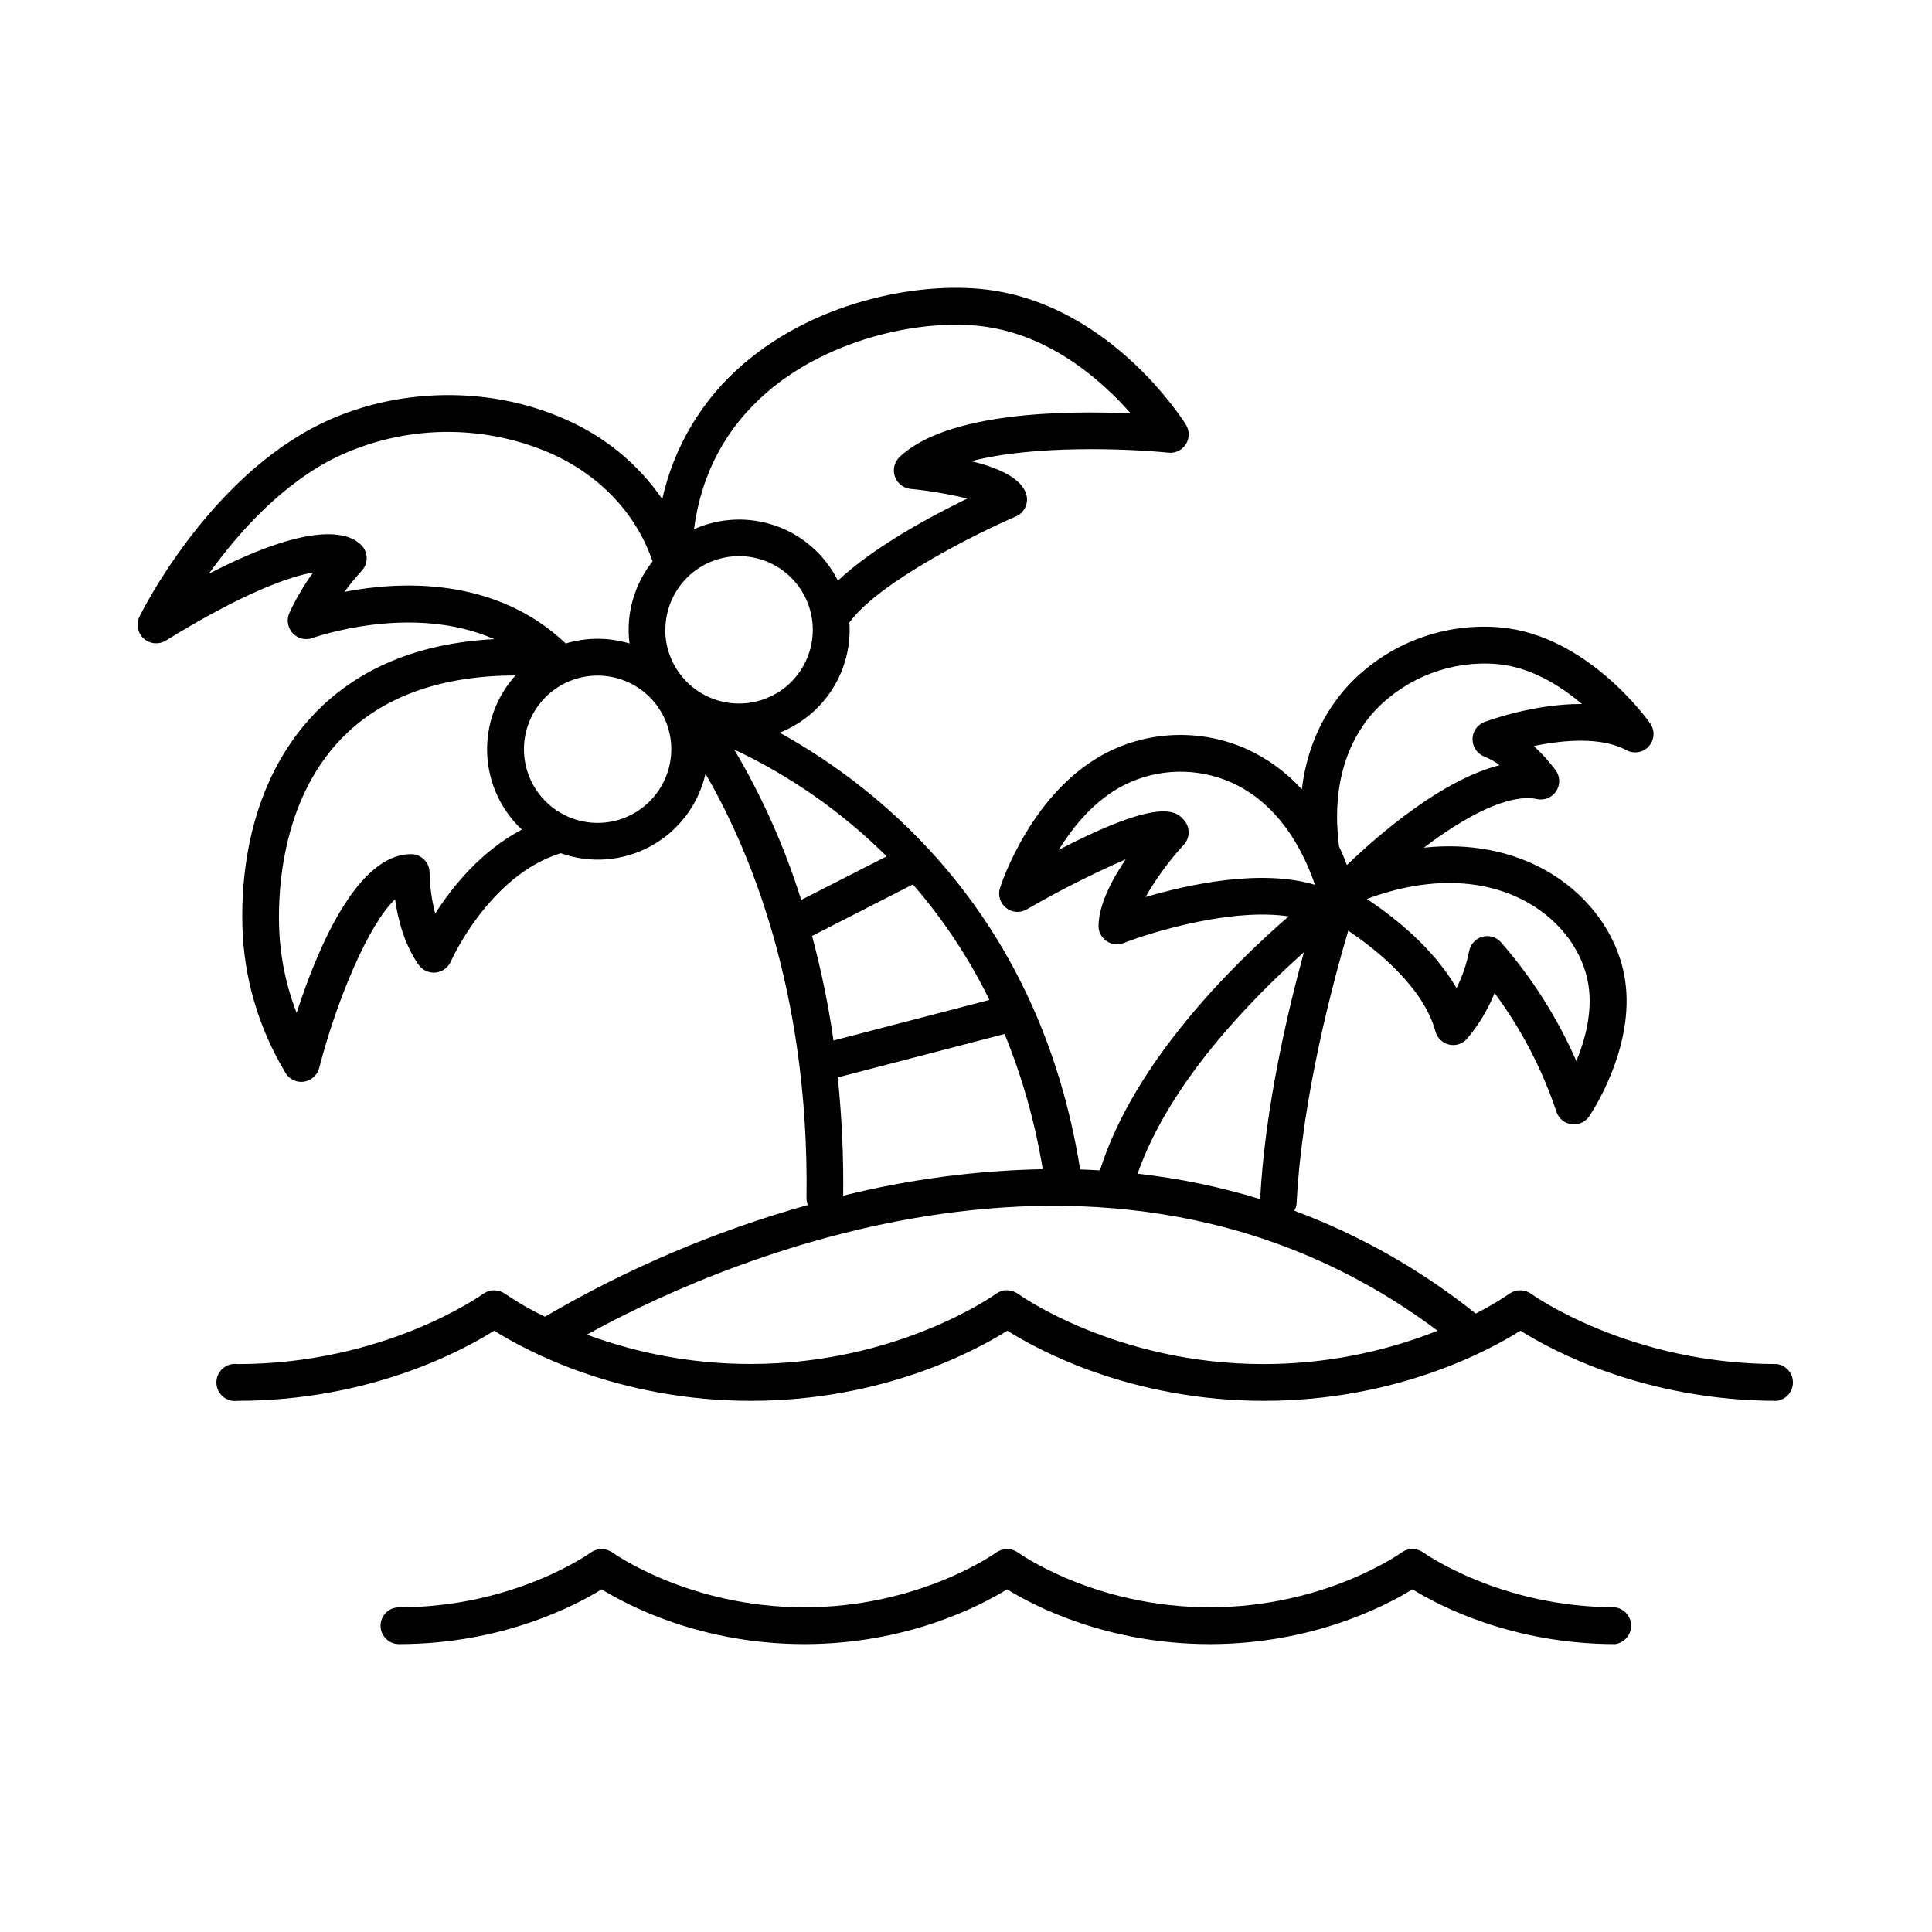 <?xml version="1.0" encoding="UTF-8"?>
<!-- Uploaded to: ICON Repo, www.iconrepo.com, Generator: ICON Repo Mixer Tools -->
<svg fill="#000000" width="800px" height="800px" version="1.1" viewBox="144 144 512 512" xmlns="http://www.w3.org/2000/svg">
 <g>
  <path d="m614.86 505.49c-39.191 0-64.855-18.441-65.113-18.629-0.07-0.059-0.148-0.09-0.215-0.137l-0.383-0.227v0.004c-0.152-0.082-0.312-0.152-0.473-0.219l-0.402-0.137c-0.164-0.055-0.328-0.098-0.492-0.129-0.148 0-0.297 0-0.441-0.059h-0.004c-0.152-0.008-0.309-0.008-0.461 0h-0.5l-0.402 0.059h-0.004c-0.18 0.035-0.355 0.078-0.531 0.129l-0.363 0.129c-0.168 0.066-0.332 0.145-0.492 0.234l-0.375 0.215c-0.07 0.051-0.148 0.078-0.227 0.137v0.004c-2.848 1.945-5.828 3.699-8.914 5.242-14.465-11.578-30.688-20.781-48.047-27.254 0.363-0.645 0.57-1.359 0.609-2.098 1.379-27.828 9.711-58.746 13.668-72.109 7.113 4.773 19.867 14.762 23.113 26.707 0.465 1.715 1.824 3.043 3.551 3.461 1.727 0.422 3.543-0.133 4.742-1.441 3.094-3.652 5.582-7.769 7.383-12.203 7.074 9.547 12.598 20.152 16.371 31.418 0.566 1.777 2.094 3.074 3.938 3.336 0.234 0.039 0.473 0.059 0.707 0.059 1.609-0.004 3.109-0.793 4.027-2.113 0.5-0.738 12.289-18.176 9.516-36.242-1.781-11.633-9.523-22.395-20.723-28.793-9.477-5.41-20.664-7.469-32.582-6.188 10.746-8.148 22.406-14.484 30.012-12.871 1.969 0.406 3.988-0.441 5.074-2.133 1.09-1.691 1.027-3.875-0.152-5.504-1.738-2.305-3.672-4.453-5.777-6.426 7.871-1.652 17.91-2.488 24.52 1.094 1.988 1.07 4.449 0.641 5.953-1.047 1.5-1.684 1.648-4.18 0.355-6.027-0.668-0.984-16.727-23.508-39.883-25.477-14.781-1.258-29.348 4.207-39.652 14.879-5.402 5.676-11.188 14.699-12.793 28.043-4.109-4.516-9.09-8.152-14.641-10.688-11.691-5.199-25.09-4.941-36.566 0.711-20.289 10.086-28.438 35.051-28.781 36.113-0.613 1.914 0.02 4.008 1.586 5.269 1.566 1.262 3.746 1.43 5.488 0.426 8.488-4.914 17.246-9.348 26.234-13.273-3.652 5.41-7.125 12.004-7.191 17.594h-0.004c-0.012 1.301 0.496 2.551 1.41 3.477 0.914 0.922 2.16 1.445 3.461 1.441 0.602 0.004 1.199-0.109 1.762-0.324 8.02-3.121 28.969-9.34 43.75-7.066-14.762 12.793-40.965 38.535-50.008 67.305-1.75-0.109-3.504-0.188-5.246-0.246-10.707-67.18-52.547-100.75-79.625-115.76v0.004c5.461-2.16 10.148-5.91 13.457-10.766 3.305-4.852 5.074-10.59 5.082-16.461 0-0.648 0-1.301-0.07-1.969 7.871-10.824 34.262-23.863 44.133-28.102 2.312-1.016 3.481-3.613 2.707-6.016-1.238-3.699-6.102-6.582-14.504-8.621 16.441-4.34 41.535-3.336 52.242-2.254v0.004c1.844 0.184 3.633-0.695 4.613-2.269 0.98-1.57 0.984-3.562 0.008-5.141-0.777-1.25-19.387-30.691-51.039-35.57-17.781-2.754-46.07 2.156-66.164 19.395-10.898 9.289-18.477 21.875-21.578 35.855-6.402-9.266-15.262-16.562-25.586-21.066-20.074-9.012-44.91-8.59-64.824 1.094-29.914 14.543-47.516 49.801-48.215 51.297l-0.004-0.004c-0.859 1.934-0.383 4.203 1.18 5.629 1.559 1.43 3.859 1.699 5.711 0.668 20.988-12.941 32.906-17.031 39.242-18.164-2.508 3.414-4.66 7.078-6.418 10.934-0.707 1.785-0.312 3.824 1.02 5.215 1.328 1.391 3.344 1.879 5.16 1.25 0.305-0.117 26.234-9.406 48.215 0.277-18.883 0.984-34.195 6.945-45.598 17.711-19.305 18.332-21.547 44.484-21.156 58.449 0.383 13.332 4.129 26.355 10.883 37.855l0.266 0.453c0.789 1.711 2.484 2.824 4.371 2.863h0.109c2.211-0.02 4.141-1.516 4.711-3.652 4.812-18.566 13.207-38.207 20.121-44.723 0.719 5.098 2.402 11.965 6.309 17.438 1.039 1.398 2.742 2.144 4.473 1.961 1.734-0.184 3.242-1.27 3.961-2.859 0.109-0.234 10.137-22.848 29.145-28.762h0.004c7.875 2.82 16.582 2.129 23.918-1.895 7.336-4.023 12.598-10.996 14.457-19.152 10.895 18.695 27.551 56.629 26.766 112.38-0.008 0.648 0.109 1.293 0.352 1.898-24.391 6.84-47.809 16.789-69.664 29.598-3.676-1.754-7.211-3.781-10.578-6.07-0.07-0.059-0.156-0.09-0.227-0.137l-0.375-0.215v-0.004c-0.152-0.09-0.316-0.164-0.48-0.227l-0.395-0.137c-0.164-0.051-0.328-0.094-0.492-0.129-0.148 0-0.297 0-0.441-0.059h-0.961c-0.137 0-0.277 0-0.402 0.059h-0.008c-0.18 0.035-0.355 0.078-0.531 0.129l-0.375 0.137h0.004c-0.168 0.062-0.328 0.137-0.484 0.227-0.129 0.07-0.254 0.137-0.375 0.215v0.004c-0.078 0.039-0.152 0.086-0.227 0.137-0.254 0.188-25.918 18.629-65.113 18.629l0.004-0.004c-1.41-0.199-2.84 0.223-3.918 1.156-1.078 0.934-1.695 2.289-1.695 3.715s0.617 2.781 1.695 3.719c1.078 0.934 2.508 1.355 3.918 1.152 35.188 0 59.867-13.453 67.996-18.586 8.129 5.125 32.809 18.586 67.996 18.586s59.855-13.453 67.996-18.586c8.129 5.125 32.797 18.586 67.996 18.586 35.199 0 59.855-13.453 67.984-18.586 8.129 5.125 32.809 18.586 67.996 18.586h-0.008c2.426-0.344 4.227-2.422 4.227-4.871s-1.801-4.523-4.227-4.871zm-65.828-122.22c8.641 4.922 14.594 13.078 15.93 21.805 1.102 7.203-0.926 14.582-3.207 20.133-5.031-11.488-11.797-22.137-20.055-31.574-0.926-0.988-2.219-1.551-3.574-1.555-0.449-0.004-0.902 0.062-1.336 0.188-1.758 0.512-3.082 1.953-3.445 3.746-0.668 3.418-1.793 6.727-3.344 9.84-6.316-10.961-17.277-19.316-23.754-23.617 15.969-5.969 31.102-5.606 42.785 1.035zm-40.199-51.422c8.309-8.469 19.941-12.816 31.766-11.879 8.945 0.758 16.816 5.668 22.633 10.598h-0.355c-12.715 0-24.809 4.527-25.586 4.801v0.004c-1.867 0.762-3.082 2.59-3.055 4.609 0.023 2.019 1.277 3.82 3.164 4.539 1.438 0.551 2.785 1.32 3.996 2.273-15.23 3.879-31.785 18.137-40.453 26.461-0.656-1.766-1.359-3.441-2.106-5.027-1.871-14.938 1.535-27.516 9.996-36.379zm-61.266 49.879h0.004c2.859-4.973 6.258-9.617 10.133-13.848 1.703-1.832 1.734-4.66 0.07-6.531-0.848-0.984-2.055-2.32-5.481-2.32-4.359 0-12.32 2.195-27.73 10.203 3.938-6.316 9.652-13.371 17.562-17.297l0.004-0.004c8.863-4.359 19.203-4.562 28.23-0.551 9.949 4.477 17.523 13.777 22.129 27.109-14.367-4.32-33.602-0.09-44.918 3.238zm41.98 14.633c-4.34 15.824-10.332 41.328-11.59 65.418v-0.004c-10.594-3.25-21.465-5.5-32.473-6.731 8.324-24.027 30.16-46.328 44.062-58.684zm-69.176 57.484c-17.848 0.355-35.598 2.711-52.918 7.023 0.121-10.469-0.359-20.934-1.438-31.348l44.223-11.504h-0.004c4.703 11.523 8.094 23.543 10.105 35.828zm-34.441-75.465c8.059 9.285 14.875 19.574 20.281 30.613l-41.328 10.754c-1.336-9.34-3.231-18.594-5.676-27.707zm-38.523-130.55c16.965-14.555 42.195-19.68 58.332-17.16 17.438 2.688 30.652 14.621 37.922 22.898-17.16-0.797-48.785-0.441-61.352 11.633v-0.004c-1.324 1.332-1.773 3.301-1.16 5.078 0.613 1.777 2.188 3.047 4.055 3.273 5.098 0.5 10.148 1.363 15.125 2.578-9.762 4.754-24.887 12.891-34.273 21.766-3.367-6.758-9.219-11.953-16.328-14.496-7.113-2.543-14.934-2.234-21.82 0.859 1.945-14.738 8.469-26.934 19.5-36.426zm-112.11 53.008c1.43-1.961 2.973-3.844 4.613-5.629 1.652-1.836 1.691-4.609 0.09-6.484-2.676-3.09-11.73-7.637-40.668 7.34 7.586-10.586 19.258-23.832 33.949-30.977h-0.004c17.84-8.473 38.469-8.832 56.59-0.984 13.227 5.902 22.75 16.051 27.07 28.676-4.109 5.16-6.348 11.562-6.344 18.164 0 1.195 0.082 2.394 0.234 3.582-5.512-1.656-11.387-1.656-16.895 0-18.746-17.793-43.957-16.523-58.637-13.688zm24.039 85.273c-0.93-3.535-1.426-7.172-1.488-10.824 0-1.305-0.516-2.559-1.438-3.481-0.926-0.922-2.176-1.441-3.481-1.441-14.25 0-24.766 24.895-30.316 42.055v0.004c-2.875-7.394-4.449-15.234-4.656-23.164-0.285-9.93 0.895-34.785 18.035-51.02 10.656-10.098 25.645-15.191 44.613-15.242h0.004c-5.125 5.672-7.816 13.133-7.5 20.773 0.316 7.637 3.617 14.848 9.191 20.082-10.871 5.707-18.488 15.23-22.965 22.258zm43.039-24.031c-5.176 0-10.145-2.055-13.805-5.719-3.66-3.66-5.719-8.625-5.719-13.805 0-5.176 2.059-10.141 5.719-13.805 3.66-3.66 8.629-5.715 13.805-5.715 5.18 0 10.145 2.055 13.805 5.715 3.66 3.664 5.719 8.629 5.719 13.805-0.004 5.18-2.062 10.141-5.723 13.801-3.66 3.66-8.625 5.719-13.801 5.723zm17.957-51.168c0-5.18 2.059-10.148 5.723-13.812 3.664-3.66 8.633-5.719 13.812-5.719 5.18 0 10.148 2.059 13.809 5.719 3.664 3.664 5.723 8.633 5.723 13.812s-2.059 10.148-5.723 13.812c-3.66 3.664-8.629 5.719-13.809 5.719-5.18 0.008-10.148-2.043-13.82-5.695-3.668-3.656-5.738-8.617-5.754-13.797zm35.996 71.586c-4.356-13.934-10.316-27.312-17.762-39.871 14.988 7.059 28.656 16.637 40.402 28.32zm122.55 123c-39.191 0-64.855-18.441-65.113-18.629-0.078-0.059-0.156-0.09-0.227-0.137l-0.383-0.227 0.004 0.004c-0.156-0.082-0.312-0.156-0.473-0.219l-0.402-0.137h-0.004c-0.156-0.051-0.316-0.094-0.48-0.129-0.305-0.051-0.609-0.078-0.914-0.09h-0.5l-0.402 0.059-0.004 0.004c-0.176 0.031-0.352 0.074-0.523 0.125l-0.383 0.137v0.004c-0.16 0.062-0.316 0.133-0.473 0.215l-0.383 0.234-0.215 0.129c-0.254 0.188-25.918 18.629-65.113 18.629-14.801-0.004-29.484-2.637-43.363-7.773 28.645-15.863 136.54-67.602 225.45-1.035-14.668 5.832-30.309 8.828-46.094 8.836z"/>
  <path d="m572.03 569.94c-30.504 0-50.578-14.336-50.832-14.523l-0.227-0.137c-0.117-0.078-0.246-0.148-0.375-0.215l-0.48-0.227-0.383-0.129-0.004-0.004c-0.168-0.055-0.336-0.102-0.512-0.137l-0.402-0.051h-0.953l-0.473 0.07-0.453 0.109-0.453 0.156-0.414 0.195c-0.148 0.078-0.293 0.164-0.434 0.258l-0.207 0.117c-0.195 0.148-20.242 14.523-50.832 14.523-30.594 0-50.578-14.336-50.832-14.523-0.078-0.059-0.156-0.09-0.234-0.137l-0.355-0.207-0.5-0.234-0.363-0.129h-0.004c-0.176-0.059-0.352-0.102-0.531-0.141l-0.402-0.051v0.004c-0.172-0.012-0.344-0.012-0.512 0h-0.441l-0.461 0.07-0.004-0.004c-0.156 0.031-0.312 0.07-0.465 0.121-0.145 0.039-0.289 0.086-0.43 0.145l-0.441 0.207-0.414 0.234-0.207 0.129c-0.195 0.148-20.242 14.523-50.844 14.523s-50.578-14.336-50.832-14.523h-0.004c-0.074-0.051-0.152-0.098-0.234-0.137-0.113-0.078-0.23-0.148-0.355-0.207-0.16-0.086-0.324-0.168-0.492-0.234l-0.375-0.129c-0.168-0.055-0.344-0.102-0.52-0.137l-0.402-0.051c-0.172-0.008-0.344-0.008-0.512 0h-0.441l-0.473 0.07-0.453 0.109c-0.152 0.043-0.301 0.098-0.445 0.156l-0.422 0.195-0.434 0.254-0.207 0.117c-0.195 0.148-20.23 14.523-50.832 14.523v0.004c-2.691 0-4.871 2.18-4.871 4.871 0 2.691 2.18 4.871 4.871 4.871 27.285 0 46.68-10.164 53.715-14.516 7.047 4.348 26.441 14.516 53.715 14.516 27.277 0 46.68-10.164 53.727-14.516 7.035 4.348 26.43 14.516 53.715 14.516s46.68-10.164 53.715-14.516c7.047 4.348 26.441 14.516 53.715 14.516h0.008c2.426-0.344 4.227-2.422 4.227-4.871 0-2.449-1.801-4.523-4.227-4.871z"/>
 </g>
</svg>
